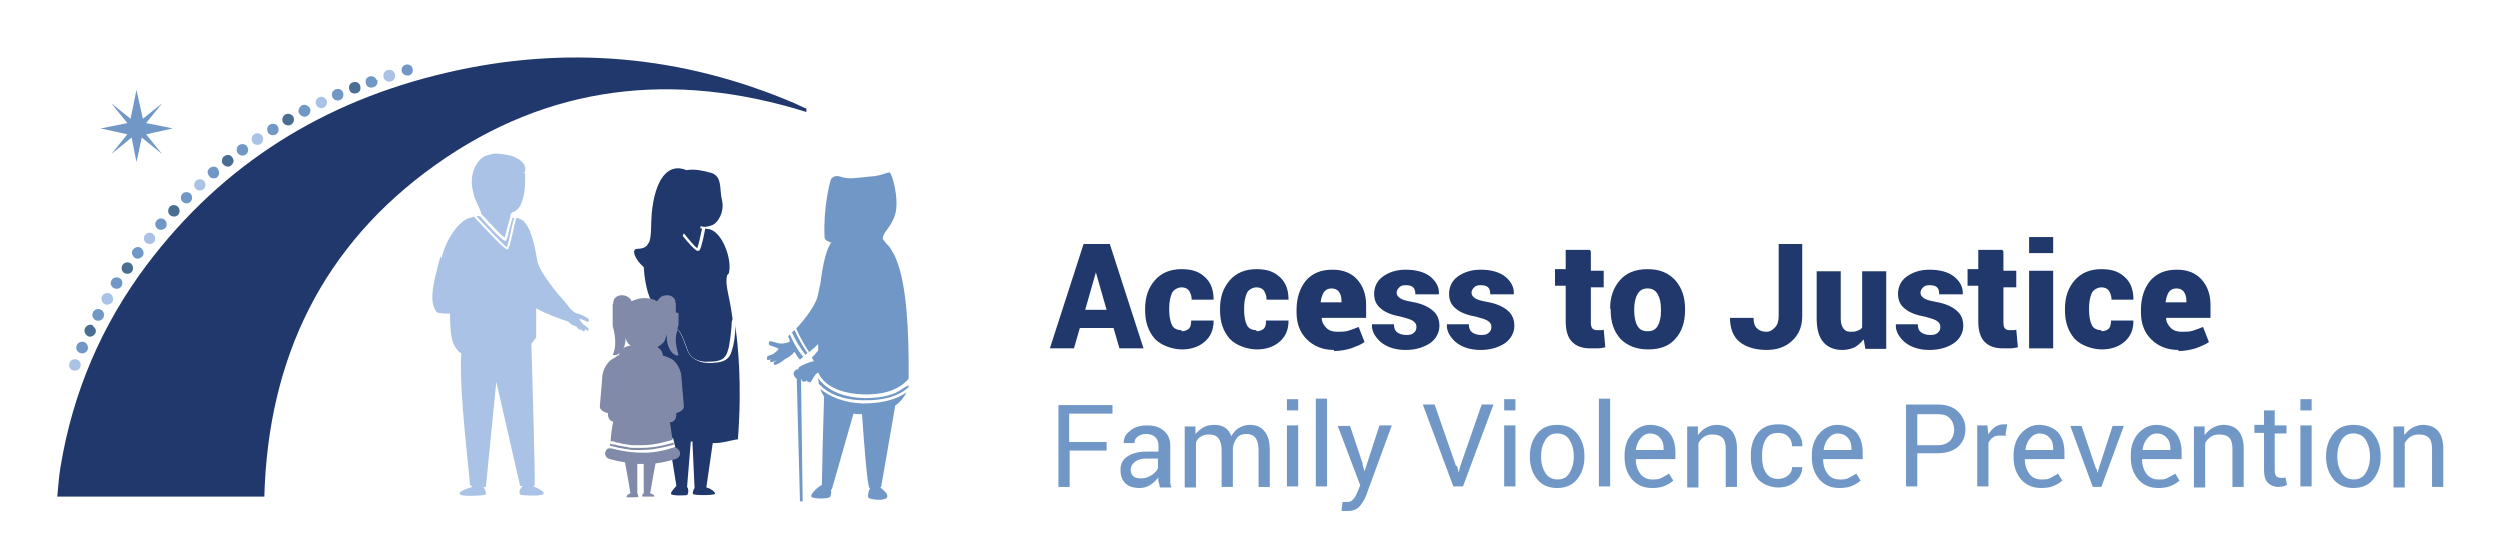 <svg xmlns="http://www.w3.org/2000/svg" xmlns:i="http://ns.adobe.com/AdobeIllustrator/10.0/" viewBox="0 0 467.2 103.7"><defs><style>      .cls-1 {        fill: #a9c2e5;      }      .cls-2 {        fill: #818ba9;      }      .cls-3 {        fill: #4a6e91;      }      .cls-4 {        fill: #7097c6;      }      .cls-5 {        fill: #20386c;      }    </style></defs><g><g id="cmyk"><g><path class="cls-5" d="M207.9,61.3h-6.1l-1.1,3.8h-4.5l6.3-19.5h4.9l6.3,19.5h-4.5l-1.1-3.8ZM202.7,57.9h4.1l-2-7h0l-2,7Z"></path><path class="cls-5" d="M220.8,61.9c.6,0,1.1-.2,1.4-.5.3-.3.4-.8.4-1.5h4.2c0,1.7-.5,2.9-1.6,3.9-1.1,1-2.6,1.5-4.3,1.5s-3.9-.7-5.1-2c-1.2-1.4-1.8-3.1-1.8-5.3v-.3c0-2.2.6-3.9,1.8-5.3,1.2-1.4,2.9-2.1,5-2.1s3.3.5,4.4,1.5c1.1,1,1.6,2.4,1.6,4.2h0c0,0-4.1,0-4.1,0,0-.7-.2-1.2-.5-1.7-.3-.4-.8-.6-1.4-.6s-1.5.4-1.8,1.1c-.3.7-.5,1.6-.5,2.8v.3c0,1.2.2,2.2.5,2.8.3.7,1,1,1.8,1Z"></path><path class="cls-5" d="M234.8,61.9c.6,0,1.1-.2,1.4-.5.3-.3.4-.8.4-1.5h4.2c0,1.7-.5,2.9-1.6,3.9-1.1,1-2.6,1.5-4.3,1.5s-3.9-.7-5.1-2c-1.2-1.4-1.8-3.1-1.8-5.3v-.3c0-2.2.6-3.9,1.8-5.3,1.2-1.4,2.9-2.1,5-2.1s3.3.5,4.4,1.5c1.1,1,1.6,2.4,1.6,4.2h0c0,0-4.1,0-4.1,0,0-.7-.2-1.2-.5-1.7-.3-.4-.8-.6-1.4-.6s-1.5.4-1.8,1.1c-.3.7-.5,1.6-.5,2.8v.3c0,1.2.2,2.2.5,2.8.3.7,1,1,1.8,1Z"></path><path class="cls-5" d="M249.3,65.4c-2.1,0-3.8-.7-5.1-2-1.3-1.3-1.9-3-1.9-5v-.5c0-2.2.6-4,1.7-5.4,1.2-1.4,2.8-2.1,5-2.1,2,0,3.5.6,4.6,1.8,1.1,1.2,1.7,2.8,1.7,4.8v2.4h-8.3c0,.8.4,1.4.9,1.9.5.5,1.2.7,2,.7s1.5,0,2.1-.2,1.2-.4,1.9-.7l1.1,2.8c-.6.5-1.5.8-2.5,1.2-1,.3-2.1.5-3.2.5ZM248.9,53.9c-.7,0-1.1.2-1.5.7-.3.5-.5,1.1-.6,1.9h0c0,0,3.9,0,3.9,0v-.3c0-.7-.2-1.3-.5-1.7-.3-.4-.8-.6-1.4-.6Z"></path><path class="cls-5" d="M264.7,61c0-.4-.2-.7-.6-1-.4-.3-1.1-.5-2.2-.8-1.7-.3-3-.8-3.8-1.5-.9-.7-1.3-1.6-1.3-2.8s.5-2.4,1.6-3.2,2.5-1.3,4.3-1.3,3.5.4,4.6,1.3c1.1.9,1.7,2,1.6,3.3h0c0,0-4.4,0-4.4,0,0-.6-.1-1-.4-1.3s-.8-.4-1.4-.4-.9.1-1.2.4c-.3.3-.5.6-.5,1s.2.7.6,1,1.1.5,2.2.7c1.8.3,3.1.9,3.9,1.6.9.7,1.3,1.7,1.3,2.9s-.6,2.4-1.7,3.2c-1.2.8-2.7,1.3-4.6,1.3s-3.5-.5-4.7-1.5c-1.1-1-1.7-2.1-1.6-3.3h0c0,0,4.1,0,4.1,0,0,.7.2,1.2.6,1.5.4.3,1,.5,1.7.5s1.1-.1,1.4-.4c.3-.2.5-.6.5-1Z"></path><path class="cls-5" d="M278.7,61c0-.4-.2-.7-.6-1-.4-.3-1.1-.5-2.2-.8-1.7-.3-3-.8-3.8-1.5-.9-.7-1.3-1.6-1.3-2.8s.5-2.4,1.6-3.2,2.5-1.3,4.3-1.3,3.5.4,4.6,1.3c1.1.9,1.7,2,1.6,3.3h0c0,0-4.4,0-4.4,0,0-.6-.1-1-.4-1.3s-.8-.4-1.4-.4-.9.1-1.2.4c-.3.3-.5.6-.5,1s.2.7.6,1,1.1.5,2.2.7c1.8.3,3.1.9,3.9,1.6.9.7,1.3,1.7,1.3,2.9s-.6,2.4-1.7,3.2c-1.2.8-2.7,1.3-4.6,1.3s-3.5-.5-4.7-1.5c-1.1-1-1.7-2.1-1.6-3.3h0c0,0,4.1,0,4.1,0,0,.7.2,1.2.6,1.5.4.3,1,.5,1.7.5s1.1-.1,1.4-.4c.3-.2.5-.6.5-1Z"></path><path class="cls-5" d="M297.3,47v3.6h2.4v3.1h-2.4v6.6c0,.5.1.9.3,1.1.2.2.5.3.8.3s.5,0,.7,0c.2,0,.4,0,.6-.1l.3,3.3c-.5.1-1,.2-1.4.2-.4,0-.9,0-1.4,0-1.5,0-2.6-.4-3.4-1.2-.8-.8-1.2-2.1-1.2-3.8v-6.7h-2v-3.1h2v-3.6h4.5Z"></path><path class="cls-5" d="M300.9,57.7c0-2.2.6-3.9,1.8-5.3,1.2-1.4,2.9-2.1,5.2-2.1s3.9.7,5.2,2.1c1.2,1.4,1.8,3.1,1.8,5.3v.3c0,2.2-.6,4-1.8,5.3-1.2,1.4-2.9,2-5.1,2s-3.9-.7-5.2-2c-1.2-1.4-1.8-3.1-1.8-5.3v-.3ZM305.4,58c0,1.2.2,2.2.6,2.9.4.7,1,1,1.9,1s1.5-.3,1.9-1c.4-.7.6-1.6.6-2.8v-.3c0-1.2-.2-2.1-.6-2.8-.4-.7-1-1.1-1.9-1.1s-1.5.4-1.9,1.1-.6,1.7-.6,2.8v.3Z"></path><path class="cls-5" d="M332.3,45.6h4.5v13.4c0,2-.6,3.5-1.9,4.7s-2.9,1.7-4.8,1.7-3.8-.5-5-1.5c-1.2-1-1.8-2.5-1.8-4.5h0c0,0,4.4,0,4.4,0,0,.9.2,1.6.7,2,.4.4,1,.6,1.7.6s1.1-.3,1.6-.8.7-1.2.7-2.2v-13.4Z"></path><path class="cls-5" d="M348.3,63.4c-.5.6-1,1.1-1.7,1.5-.7.3-1.4.5-2.3.5-1.5,0-2.7-.5-3.5-1.4-.9-1-1.3-2.5-1.3-4.5v-8.8h4.5v8.9c0,.8.2,1.4.5,1.8s.7.6,1.3.6.9,0,1.3-.2c.4-.1.7-.3.9-.6v-10.5h4.5v14.5h-3.9l-.3-1.7Z"></path><path class="cls-5" d="M362.6,61c0-.4-.2-.7-.6-1-.4-.3-1.1-.5-2.2-.8-1.7-.3-3-.8-3.8-1.5-.9-.7-1.3-1.6-1.3-2.8s.5-2.4,1.6-3.2,2.5-1.3,4.3-1.3,3.5.4,4.6,1.3c1.1.9,1.7,2,1.6,3.3h0c0,0-4.4,0-4.4,0,0-.6-.1-1-.4-1.3s-.8-.4-1.4-.4-.9.1-1.2.4c-.3.3-.5.6-.5,1s.2.7.6,1,1.1.5,2.2.7c1.8.3,3.1.9,3.9,1.6.9.7,1.3,1.7,1.3,2.9s-.6,2.4-1.7,3.2c-1.2.8-2.7,1.3-4.6,1.3s-3.5-.5-4.7-1.5c-1.1-1-1.7-2.1-1.6-3.3h0c0,0,4.1,0,4.1,0,0,.7.2,1.2.6,1.5.4.3,1,.5,1.7.5s1.1-.1,1.4-.4c.3-.2.5-.6.5-1Z"></path><path class="cls-5" d="M374.4,47v3.6h2.4v3.1h-2.4v6.6c0,.5.1.9.3,1.1.2.2.5.3.8.3s.5,0,.7,0c.2,0,.4,0,.6-.1l.3,3.3c-.5.1-1,.2-1.4.2-.4,0-.9,0-1.4,0-1.5,0-2.6-.4-3.4-1.2-.8-.8-1.2-2.1-1.2-3.8v-6.7h-2v-3.1h2v-3.6h4.5Z"></path><path class="cls-5" d="M383.7,47.3h-4.5v-3h4.5v3ZM383.7,65.1h-4.5v-14.5h4.5v14.5Z"></path><path class="cls-5" d="M392.7,61.9c.6,0,1.1-.2,1.4-.5.3-.3.4-.8.4-1.5h4.2c0,1.7-.5,2.9-1.6,3.9-1.1,1-2.6,1.5-4.3,1.5s-3.9-.7-5.1-2c-1.2-1.4-1.8-3.1-1.8-5.3v-.3c0-2.2.6-3.9,1.8-5.3,1.2-1.4,2.9-2.1,5-2.1s3.3.5,4.4,1.5c1.1,1,1.6,2.4,1.6,4.2h0c0,0-4.1,0-4.1,0,0-.7-.2-1.2-.5-1.7-.3-.4-.8-.6-1.4-.6s-1.5.4-1.8,1.1c-.3.7-.5,1.6-.5,2.8v.3c0,1.2.2,2.2.5,2.8.3.7,1,1,1.8,1Z"></path><path class="cls-5" d="M407.1,65.4c-2.1,0-3.8-.7-5.1-2-1.3-1.3-1.9-3-1.9-5v-.5c0-2.2.6-4,1.7-5.4,1.2-1.4,2.8-2.1,5-2.1,2,0,3.5.6,4.6,1.8,1.1,1.2,1.7,2.8,1.7,4.8v2.4h-8.3c0,.8.4,1.4.9,1.9.5.5,1.2.7,2,.7s1.5,0,2.1-.2,1.2-.4,1.9-.7l1.1,2.8c-.6.5-1.5.8-2.5,1.2-1,.3-2.1.5-3.2.5ZM406.8,53.9c-.7,0-1.1.2-1.5.7-.3.5-.5,1.1-.6,1.9h0c0,0,3.9,0,3.9,0v-.3c0-.7-.2-1.3-.5-1.7-.3-.4-.8-.6-1.4-.6Z"></path><path class="cls-4" d="M206.9,84.2h-7v6.8h-2.1v-15.3h10.1v1.6h-8.1v5.3h7v1.6Z"></path><path class="cls-4" d="M216.7,90.9c0-.3-.1-.6-.2-.9s0-.5,0-.8c-.4.5-.9,1-1.5,1.4-.6.4-1.3.6-2,.6-1.2,0-2.1-.3-2.7-.9s-.9-1.4-.9-2.5.4-1.9,1.3-2.5,2.1-.9,3.6-.9h2.2v-1.1c0-.7-.2-1.2-.6-1.6-.4-.4-1-.6-1.7-.6s-1.2.2-1.6.5-.6.7-.6,1.2h-2c0-.9.3-1.6,1.2-2.3.8-.7,1.9-1,3.2-1s2.3.3,3.1,1c.8.7,1.2,1.6,1.2,2.8v5.5c0,.4,0,.8,0,1.2s.1.8.2,1.1h-2.1ZM213.2,89.4c.8,0,1.4-.2,2-.6s1-.8,1.2-1.3v-1.8h-2.3c-.8,0-1.5.2-2,.6-.5.4-.8.9-.8,1.5s.2.9.5,1.2c.3.3.8.4,1.4.4Z"></path><path class="cls-4" d="M223.4,79.6v1.5c.5-.5,1-1,1.6-1.3.6-.3,1.2-.4,2-.4s1.4.2,1.9.5,1,.9,1.2,1.6c.4-.6.8-1.2,1.4-1.5.6-.4,1.3-.6,2.1-.6,1.2,0,2.1.4,2.7,1.2.7.8,1,2,1,3.6v6.8h-2.1v-6.8c0-1.1-.2-1.9-.6-2.4-.4-.5-1-.7-1.7-.7s-1.3.2-1.7.7c-.4.5-.7,1.1-.8,1.9h0v7.3h-2.1v-6.8c0-1.1-.2-1.8-.6-2.3-.4-.5-1-.7-1.7-.7s-1.1.1-1.6.4-.7.6-.9,1.1v8.4h-2.1v-11.4h1.9Z"></path><path class="cls-4" d="M242.6,76.7h-2.1v-2.1h2.1v2.1ZM242.6,90.9h-2.1v-11.4h2.1v11.4Z"></path><path class="cls-4" d="M248,90.9h-2.1v-16.4h2.1v16.4Z"></path><path class="cls-4" d="M254.6,86.7l.4,1.4h0l2.8-8.6h2.3l-4.8,13.1c-.3.8-.7,1.4-1.2,2-.5.6-1.3.9-2.2.9s-.4,0-.6,0c-.3,0-.5,0-.6-.1l.2-1.6s0,0,.4,0,.5,0,.6,0c.4,0,.8-.2,1.1-.6s.5-.8.7-1.3l.5-1.2-4.2-11.1h2.3l2.4,7.2Z"></path><path class="cls-4" d="M272.3,87.1l.3,1.2h0l.3-1.2,4-11.5h2.2l-5.7,15.3h-1.8l-5.7-15.3h2.2l4,11.5Z"></path><path class="cls-4" d="M283.2,76.7h-2.1v-2.1h2.1v2.1ZM283.2,90.9h-2.1v-11.4h2.1v11.4Z"></path><path class="cls-4" d="M285.9,85.2c0-1.7.5-3.1,1.4-4.2.9-1.1,2.1-1.6,3.7-1.6s2.8.5,3.7,1.6c.9,1.1,1.4,2.5,1.4,4.2v.2c0,1.7-.5,3.1-1.4,4.2-.9,1.1-2.2,1.6-3.7,1.6s-2.8-.5-3.7-1.6c-.9-1.1-1.4-2.5-1.4-4.2v-.2ZM288,85.4c0,1.2.3,2.2.8,3,.5.8,1.3,1.2,2.3,1.2s1.7-.4,2.2-1.2c.5-.8.8-1.8.8-3v-.2c0-1.2-.3-2.2-.8-3-.5-.8-1.3-1.2-2.3-1.2s-1.7.4-2.2,1.2c-.5.8-.8,1.8-.8,3v.2Z"></path><path class="cls-4" d="M300.9,90.9h-2.1v-16.4h2.1v16.4Z"></path><path class="cls-4" d="M308.8,91.2c-1.6,0-2.8-.5-3.8-1.6-.9-1.1-1.4-2.4-1.4-4.1v-.5c0-1.6.5-3,1.4-4,1-1.1,2.1-1.6,3.4-1.6s2.7.5,3.5,1.4c.8.9,1.2,2.2,1.2,3.7v1.3h-7.4c0,1.1.3,2,.8,2.7.5.7,1.3,1.1,2.2,1.1s1.3,0,1.8-.3,1-.5,1.4-.8l.8,1.3c-.4.4-.9.7-1.6,1-.7.3-1.5.4-2.4.4ZM308.4,81c-.7,0-1.3.3-1.8.9s-.8,1.3-.9,2.2h0c0,0,5.2,0,5.2,0v-.3c0-.8-.2-1.5-.7-2-.4-.5-1.1-.8-1.9-.8Z"></path><path class="cls-4" d="M317.3,79.6v1.7c.5-.6,1-1.1,1.6-1.4.6-.3,1.2-.5,1.9-.5,1.2,0,2.2.4,2.8,1.1s1,1.8,1,3.3v7.2h-2.1v-7.1c0-1-.2-1.7-.6-2.1-.4-.4-1-.6-1.8-.6s-1.1.1-1.6.4c-.5.3-.8.7-1.1,1.2v8.3h-2.1v-11.4h1.9Z"></path><path class="cls-4" d="M332.3,89.5c.7,0,1.3-.2,1.8-.6.5-.4.8-.9.8-1.6h1.9c0,1-.4,1.9-1.3,2.7s-2,1.1-3.2,1.1-2.9-.5-3.8-1.6-1.3-2.4-1.3-4.1v-.4c0-1.6.4-3,1.3-4.1.9-1.1,2.1-1.6,3.8-1.6s2.4.4,3.3,1.2c.8.8,1.3,1.7,1.2,2.9h0c0,0-1.9,0-1.9,0,0-.7-.2-1.3-.7-1.8-.5-.5-1.1-.7-1.9-.7-1.1,0-1.9.4-2.3,1.2-.5.8-.7,1.7-.7,2.9v.4c0,1.2.2,2.1.7,2.9.5.8,1.2,1.2,2.3,1.2Z"></path><path class="cls-4" d="M343.8,91.2c-1.6,0-2.8-.5-3.8-1.6-.9-1.1-1.4-2.4-1.4-4.1v-.5c0-1.6.5-3,1.4-4,1-1.1,2.1-1.6,3.4-1.6s2.7.5,3.5,1.4c.8.9,1.2,2.2,1.2,3.7v1.3h-7.4c0,1.1.3,2,.8,2.7.5.7,1.3,1.1,2.2,1.1s1.3,0,1.8-.3,1-.5,1.4-.8l.8,1.3c-.4.4-.9.7-1.6,1-.7.3-1.5.4-2.4.4ZM343.5,81c-.7,0-1.3.3-1.8.9s-.8,1.3-.9,2.2h0c0,0,5.2,0,5.2,0v-.3c0-.8-.2-1.5-.7-2-.4-.5-1.1-.8-1.9-.8Z"></path><path class="cls-4" d="M358.3,84.8v6.1h-2.1v-15.3h5.9c1.6,0,2.9.4,3.8,1.3s1.4,1.9,1.4,3.3-.5,2.5-1.4,3.3c-.9.8-2.2,1.2-3.8,1.2h-3.8ZM358.3,83.2h3.8c1,0,1.8-.3,2.3-.8s.8-1.3.8-2.1-.3-1.6-.8-2.1c-.5-.6-1.3-.8-2.3-.8h-3.8v5.9Z"></path><path class="cls-4" d="M375,81.4h-1.1c-.5,0-1,0-1.4.3-.4.3-.7.6-.9,1.1v8.1h-2.1v-11.4h1.9l.2,1.7c.3-.6.7-1,1.2-1.4.5-.3,1-.5,1.6-.5s.3,0,.4,0c.1,0,.3,0,.3,0l-.3,1.9Z"></path><path class="cls-4" d="M381.5,91.2c-1.6,0-2.8-.5-3.8-1.6-.9-1.1-1.4-2.4-1.4-4.1v-.5c0-1.6.5-3,1.4-4,1-1.1,2.1-1.6,3.4-1.6s2.7.5,3.5,1.4c.8.9,1.2,2.2,1.2,3.7v1.3h-7.4c0,1.1.3,2,.8,2.7.5.7,1.3,1.1,2.2,1.1s1.3,0,1.8-.3,1-.5,1.4-.8l.8,1.3c-.4.4-.9.7-1.6,1-.7.3-1.5.4-2.4.4ZM381.2,81c-.7,0-1.3.3-1.8.9s-.8,1.3-.9,2.2h0c0,0,5.2,0,5.2,0v-.3c0-.8-.2-1.5-.7-2-.4-.5-1.1-.8-1.9-.8Z"></path><path class="cls-4" d="M391.8,87.6l.2.8h0l.2-.8,2.6-8h2.1l-4.2,11.4h-1.6l-4.2-11.4h2.1l2.7,8Z"></path><path class="cls-4" d="M403.4,91.2c-1.6,0-2.8-.5-3.8-1.6-.9-1.1-1.4-2.4-1.4-4.1v-.5c0-1.6.5-3,1.4-4,1-1.1,2.1-1.6,3.4-1.6s2.7.5,3.5,1.4c.8.9,1.2,2.2,1.2,3.7v1.3h-7.4c0,1.1.3,2,.8,2.7.5.7,1.3,1.1,2.2,1.1s1.3,0,1.8-.3,1-.5,1.4-.8l.8,1.3c-.4.4-.9.7-1.6,1-.7.3-1.5.4-2.4.4ZM403.1,81c-.7,0-1.3.3-1.8.9s-.8,1.3-.9,2.2h0c0,0,5.2,0,5.2,0v-.3c0-.8-.2-1.5-.7-2-.4-.5-1.1-.8-1.9-.8Z"></path><path class="cls-4" d="M412,79.6v1.7c.5-.6,1-1.1,1.6-1.4.6-.3,1.2-.5,1.9-.5,1.2,0,2.2.4,2.8,1.1s1,1.8,1,3.3v7.2h-2.1v-7.1c0-1-.2-1.7-.6-2.1-.4-.4-1-.6-1.8-.6s-1.1.1-1.6.4c-.5.3-.8.7-1.1,1.2v8.3h-2.1v-11.4h1.9Z"></path><path class="cls-4" d="M425.1,76.8v2.7h2.2v1.5h-2.2v6.9c0,.5.1.9.3,1.1.2.2.5.3.9.3s.3,0,.4,0c.1,0,.3,0,.4-.1l.3,1.4c-.2.1-.4.2-.7.3-.3,0-.6.1-.9.1-.8,0-1.5-.3-2-.8-.5-.5-.7-1.3-.7-2.4v-6.9h-1.8v-1.5h1.8v-2.7h2.1Z"></path><path class="cls-4" d="M432,76.7h-2.1v-2.1h2.1v2.1ZM432,90.9h-2.1v-11.4h2.1v11.4Z"></path><path class="cls-4" d="M434.7,85.2c0-1.7.5-3.1,1.4-4.2.9-1.1,2.1-1.6,3.7-1.6s2.8.5,3.7,1.6c.9,1.1,1.4,2.5,1.4,4.2v.2c0,1.7-.5,3.1-1.4,4.2-.9,1.1-2.2,1.6-3.7,1.6s-2.8-.5-3.7-1.6c-.9-1.1-1.4-2.5-1.4-4.2v-.2ZM436.8,85.4c0,1.2.3,2.2.8,3,.5.8,1.3,1.2,2.3,1.2s1.7-.4,2.2-1.2c.5-.8.8-1.8.8-3v-.2c0-1.2-.3-2.2-.8-3-.5-.8-1.3-1.2-2.3-1.2s-1.7.4-2.2,1.2c-.5.8-.8,1.8-.8,3v.2Z"></path><path class="cls-4" d="M449.3,79.6v1.7c.5-.6,1-1.1,1.6-1.4.6-.3,1.2-.5,1.9-.5,1.2,0,2.2.4,2.8,1.1s1,1.8,1,3.3v7.2h-2.1v-7.1c0-1-.2-1.7-.6-2.1-.4-.4-1-.6-1.8-.6s-1.1.1-1.6.4c-.5.3-.8.7-1.1,1.2v8.3h-2.1v-11.4h1.9Z"></path></g><path class="cls-5" d="M137.4,61.3c0,.5,0,1-.1,1.5,0,.6-.2,1.3-.3,1.9-.2.6-.3,1.3-.7,1.9,0,0,0,0,0,0h0s0,0,0,0c-.5.7-1.3,1-2,1.1-.8.1-1.5.2-2.3.1-.8,0-1.5-.3-2.2-.7-.3-.2-.6-.5-.9-.8-.2-.3-.4-.7-.5-1-.3-.7-.5-1.4-.8-2.1-.3-.7-.6-1.3-1.1-1.8-.5-.5-1-1-1.7-1.3-.3-.2-.7-.3-1-.5,0,0-.2-.1-.3-.2-.3.7-.7,1.6-1,2.6l-1.6,20.7s1.1-.4,2.8-.4v-.5s2.1.1,2.1.1l.4,1.7-.9.3,1.1,6.9c-.2.3-1.1,1.1-1,1.5.1.4,2.9.3,3,.2.2-.1.4-1.1,0-1.5l.7-8.5c0,0,.2,0,.3,0l.4,8.7c-.3.5-.4.9-.3,1.1,0,.3,3.9.3,4.1,0,.2-.3-.9-1.1-1.6-1.2l1.2-8.3c1.7.1,3.6-.6,4.7-.7.8-10.3,0-18-.5-21.2Z"></path><path class="cls-5" d="M136.2,51.1c.7-2.5-1.2-7.9-3.8-8.3-.2,0-.3,0-.6-.1-.2,1-.7,3.7-1.1,4.1,0,0-.2.1-.3.1h0c-.4,0-1.7-1.4-2.8-2.8,0-.2.2-.4.2-.5,1.1,1.4,2.1,2.5,2.5,2.8.2-.5.6-2.2.9-3.7,0,0-.2,0-.3,0v-.4c.2,0,.4,0,.6.1.5,0,1-.1,1.5-.3,1.1-.3,2.5-2.5,1.9-4.8-.5-2.1.2-4.6-2.4-5.1-.8-.2-2.6-.7-4.2-.4-3.6-1.5-5.9,1.9-6.5,8-.2,2.3,0,4.3-.5,5.5-.2.2-.3.4-.4.6-.4.4-1,.6-1.8.6-1.3,0-.3,2.2,1.2,3.4.1,1.8.5,4.6,1.4,6.3.4.9,2.2,1,3.5.7,1.1-.3-.3-.3-1.8,2.6.9.6,2.3,1,3.1,1.9.6.5.9,1.2,1.2,1.9.3.7.5,1.4.8,2.1.4,1.4,1.8,2.1,3.2,2.2.7,0,1.4,0,2.1-.1.7-.1,1.4-.4,1.7-.9h0s0,0,0,0c.4-.4.5-1.1.7-1.7.1-.6.2-1.2.3-1.9l.2-1.9c0-.5,0-1,.2-1.5-.6-4.7-1.5-6.3-1-8.2Z"></path><g><path class="cls-1" d="M14.4,67.2c.6.2.8.8.6,1.4-.2.5-.8.8-1.4.6-.6-.2-.8-.8-.6-1.4.2-.6.9-.8,1.4-.6Z"></path><path class="cls-4" d="M15.9,64c.5.3.7,1,.4,1.5-.3.5-.9.7-1.5.4-.5-.3-.7-.9-.4-1.5.3-.5,1-.7,1.5-.4Z"></path><path class="cls-3" d="M17.3,60.9c.5.3.8.9.5,1.4-.3.5-.9.8-1.4.5-.5-.3-.8-.9-.5-1.5.3-.5.9-.8,1.5-.5Z"></path><path class="cls-4" d="M18.9,57.9c.5.3.7.9.4,1.5-.3.5-.9.7-1.5.4-.5-.3-.7-.9-.4-1.5.3-.5.9-.7,1.5-.4Z"></path><path class="cls-1" d="M20.6,54.9c.5.3.7,1,.4,1.5-.3.5-1,.7-1.5.4-.5-.3-.7-1-.4-1.5.3-.5,1-.7,1.5-.4Z"></path><path class="cls-4" d="M22.4,52c.5.3.6,1,.3,1.5-.3.5-1,.6-1.5.3-.5-.3-.7-1-.3-1.5.3-.5,1-.6,1.5-.3Z"></path><path class="cls-3" d="M24.4,49.2c.5.4.6,1,.3,1.5-.3.5-1,.6-1.5.3-.5-.3-.6-1-.3-1.5.4-.5,1-.6,1.5-.3Z"></path><path class="cls-4" d="M26.5,46.5c.4.4.5,1.1,0,1.5-.4.4-1.1.5-1.5,0-.4-.4-.5-1.1,0-1.5.4-.4,1.1-.5,1.5,0Z"></path><path class="cls-1" d="M28.6,43.7c.2.2.4.5.4.7,0,.3,0,.6-.2.8-.4.5-1,.5-1.5.2-.5-.4-.5-1.1-.2-1.5.2-.2.5-.4.7-.4.3,0,.6,0,.8.2Z"></path><path class="cls-4" d="M30.8,41.1c.4.4.5,1.1.1,1.5-.4.4-1.1.5-1.5.1-.5-.4-.5-1.1-.1-1.5.4-.5,1.1-.5,1.5-.1Z"></path><path class="cls-3" d="M33.1,38.5c.5.4.6,1,.3,1.5-.3.5-1,.6-1.5.3s-.6-1-.3-1.5c.3-.5,1-.6,1.5-.3Z"></path><path class="cls-4" d="M35.6,36.2c.4.4.4,1.1,0,1.5-.4.4-1.1.4-1.5,0-.4-.4-.4-1.1,0-1.5.4-.4,1.1-.4,1.5,0Z"></path><path class="cls-1" d="M38.1,33.8c.4.4.4,1.1,0,1.5-.4.4-1.1.4-1.5,0-.4-.4-.4-1.1,0-1.5.4-.4,1.1-.4,1.5,0Z"></path><path class="cls-4" d="M40.7,31.6c.4.5.3,1.1-.1,1.5-.2.2-.5.3-.8.2-.3,0-.5-.1-.7-.4-.2-.2-.3-.5-.3-.8,0-.3.2-.5.4-.7.5-.4,1.2-.3,1.5.1Z"></path><path class="cls-3" d="M43.4,29.4c.4.5.3,1.1-.2,1.5-.2.2-.5.3-.8.2-.3,0-.5-.2-.7-.4s-.3-.5-.2-.8c0-.3.2-.6.4-.7.5-.4,1.2-.3,1.5.2Z"></path><path class="cls-4" d="M46.2,27.4c.3.5.2,1.2-.3,1.5-.5.3-1.1.2-1.5-.3-.3-.5-.2-1.2.3-1.5.5-.3,1.2-.2,1.5.3Z"></path><path class="cls-1" d="M49,25.4c.3.5.2,1.2-.3,1.5-.5.3-1.2.2-1.5-.3-.3-.5-.2-1.2.3-1.5.5-.4,1.2-.2,1.5.3Z"></path><path class="cls-4" d="M51.9,23.6c.3.5.2,1.2-.3,1.5-.5.3-1.2.2-1.5-.3-.3-.5-.2-1.2.3-1.5.5-.3,1.2-.2,1.5.3Z"></path><path class="cls-3" d="M54.8,21.8c.3.5.1,1.2-.4,1.5-.5.3-1.2.1-1.5-.4s-.1-1.2.4-1.5c.5-.3,1.2-.1,1.5.4Z"></path><path class="cls-4" d="M57.9,20.2c.3.5,0,1.2-.5,1.5-.5.3-1.2,0-1.5-.5-.3-.5,0-1.2.5-1.5.5-.3,1.2,0,1.5.5Z"></path><path class="cls-1" d="M61,18.7c.3.5,0,1.2-.5,1.4-.5.3-1.2,0-1.4-.5-.3-.5,0-1.2.5-1.4.5-.3,1.2,0,1.4.5Z"></path><path class="cls-4" d="M64.1,17.3c.2.6,0,1.2-.6,1.4-.5.2-1.2,0-1.4-.6-.2-.5,0-1.2.6-1.4.6-.2,1.2,0,1.4.6Z"></path><path class="cls-3" d="M67.3,16c.2.6,0,1.2-.6,1.4-.6.2-1.2,0-1.4-.6-.2-.6,0-1.2.6-1.4.6-.2,1.2,0,1.4.6Z"></path><path class="cls-4" d="M70.5,14.9c.2.6-.1,1.2-.7,1.4-.6.2-1.2,0-1.4-.6-.2-.6,0-1.2.6-1.4.6-.2,1.2.1,1.4.7Z"></path><path class="cls-1" d="M73.8,13.8c.2.6-.1,1.2-.7,1.4-.6.2-1.2-.1-1.4-.7-.2-.6.1-1.2.7-1.4.6-.2,1.2.1,1.4.7Z"></path><path class="cls-4" d="M77.1,12.8c.2.6-.2,1.2-.7,1.3s-1.2-.2-1.3-.7c-.2-.6.2-1.2.7-1.3.6-.2,1.2.2,1.3.7Z"></path><path class="cls-5" d="M150.6,20.9c-24.7-7.7-48.1-5.1-69.2,9.9-21.1,15-31.3,36.1-32,62H10.7c.2-1.9.3-3.7.6-5.5,2.3-14,7.7-26.6,16.2-37.9,14.2-18.8,33.1-30.5,55.9-35.8,22.2-5.2,44-3.3,65.1,5.7.7.3,1.4.7,2.2,1,0,.2,0,.4,0,.6Z"></path><polygon class="cls-4" points="27.3 25.1 30.3 28.8 26.5 25.7 25.5 30.3 24.6 25.7 20.8 28.8 23.8 25.1 18.8 24 23.8 23 20.8 19.3 24.4 22.2 25.5 16.8 26.7 22.2 30.3 19.3 27.3 23 32.3 24 27.3 25.1"></polygon></g><g><path class="cls-1" d="M98.1,32.4c.1.6,0,1.7,0,2.4,0,.5-.3,3.5-1.5,4.4-.3.3-.6.4-.9.5,0,0-.4.3-.3.7-.2.6-.4,1.5-.6,2.2-.2.7-.4,1.6-.5,1.8-.5-.3-2.5-2.4-4.4-4.5,0,0,0,0,0,0,0-.4-.6-1.6-.6-1.6-.4-.9-.6-1.1-.9-2.5-.9-3.6,1-6.2,2.4-6.7.4-.1,1.3-.4,1.8-.4.7,0,2.1.2,2.9.4.2,0,1.2.5,1.3.6.2,0,.6.4.9.7.6.7.5,1.4.4,1.7,0,0,0,0-.2.1Z"></path><path class="cls-1" d="M89.7,40.4c3.6,4.1,4.5,4.6,4.7,4.6s0,0,.1,0c.2-.1.4-.7.7-2.2.2-.7.4-1.5.6-2.1,0,0,.2,0,.3,0-.2.7-.5,1.8-.7,2.9-.2,1-.5,2.2-.7,2.6-.7-.5-3.6-3.6-5.7-5.8.2,0,.3,0,.5,0,0,0,0,0,0,0,0,0,0,0,.1,0Z"></path><path class="cls-1" d="M82.5,48.3c.1-.4.2-.9.4-1.3,0,0,0,0,0-.1,0,0,0,0,0,0,1.4-3.9,3.7-6,5-6.2.2,0,.4-.2.7-.2,5.3,5.8,6,6.1,6.2,6.1s0,0,0,0c.3,0,.4-.5,1-3,.2-1,.5-2.2.7-2.9.5.1.9.3,1.2.5,0,0,.2,0,.2.2,0,0,0,0,0,0,0,0,0,0,.1.1,1.5,1.6,2,5.1,2.4,7.2.4,2.2,3.9,6.2,4,6.4.7.7,1.3,1.5,1.8,2.1h0s0,0,0,0c.1.1.2.3.3.4.3.3.8.8,1.3,1,0,0,.1,0,.2,0,.4.1,1.9.8,2,1,.1.2,0,.5-.1.6-.1,0-1.6-.8-1.6-.6,0,.3.4.6.5.8.1.1.2.3.3.3.1,0,.8.6.9.7,0,.1,0,.5-.2.4,0,0-.3-.2-.5-.3,0,0,0,0,0,0,0,.1,0,.5-.3.4,0,0-.3-.2-.5-.4,0,.1-.1.2-.2.1-.1,0-.4-.3-.6-.6h0c-.3,0-1.1-.4-1.5-.9,0,0,0,0,0,0h0s0,0,0,0c-1.6-.5-4.3-1.5-6-2.5,0,1.8,0,5.2,0,5.4s-.9,1.2-.9,1.2c0,0,.8,26.5.6,26.5,0,0-.2.1-.2.2,1,.4,2,1,1.9,1.3,0,.6-3.6.4-4.2.3-.6-.1-.3-1.2.3-1.7h-.5s-4.6-20.1-4.6-20.1l.3-.9-2.1,21.2h-.5c.5.6.7,1.4.3,1.5-.5.1-4.5.4-4.7-.2-.2-.4,1.1-.9,2.3-1.3,0-.2-.4-.4-.4-.4.2,0-2.1-17.4-1.6-24.6-.5-.1-1.1-1.1-1.2-1.3-.8-1.1-.9-4.1-.9-6.1-.7,0-1.3,0-1.8-.1,0,0-.1,0-.2,0-.5,0-.8-.5-1-1.1-1-2.3.7-7.3,1.2-9.5Z"></path></g><g><g><g><path class="cls-4" d="M150.5,66.3c-.9-1.2-1.8-2.6-2.5-4.2.1-.1.3-.3.5-.4.6,1.4,1.4,2.8,2.4,4.3-.1.1-.3.2-.4.3Z"></path><path class="cls-4" d="M169.7,72.4c-1.5,1.5-4.4,2.5-8.3,2.4-3.9,0-6.7-1.3-8.1-2.8-.1-.1-.2-.2-.3-.3,0-.3,0-.6-.1-.8,0,0,0-.1,0-.2.2.3.5.6.9,1,1.4,1.4,4,2.6,7.7,2.7,2,0,4.1-.2,5.9-1,.6-.3,1.2-.7,1.8-1.1,0,0,0,0,.1,0,.2-.1.3-.2.5-.3,0,.2,0,.3,0,.5,0,0,0,0,0,0Z"></path></g><path class="cls-4" d="M148.3,69.9c0-.5.4-.9.9-.9,0-.2.1-.4.3-.5.3-.2,1.5-.8,2.6-1l-.4-.7c.4-.3.8-.8,1.2-1.3,0-.4,0-.8,0-1.2-.6.6-1.2,1.1-1.7,1.5-1-1.5-1.8-3-2.4-4.4,1.7-1.8,3.6-4.4,4-6,.1-.6.3-1.4.5-2.3.4-3.3,1-6,1.8-7.4,0-.1.2-.3.3-.4,0,0,0,0,0,0,0,0-.1,0-.2,0-.4-.2-1.1-.4-1.1-.9-.3-5.4,1-10.4,1.1-10.6,0-.3.6-1.2,1.8-.8,1.6.6,3.3.2,5.5,0,2-.1,2.7-.6,3.7-.8.5,0,1.9,5.1,1.1,7.8s-2.5,3.5-2.3,4.7c0,0,.3.4.7.9.4.3.8.9,1.1,1.5.3.4.5.9.7,1.4,1.9,4.6,2.4,13.2,2.3,22.3-2.1,2.4-5.4,3-8.5,2.9-3.4-.1-5.9-1.1-7.2-2.4-.6-.6-1-1.2-1.2-1.7,0,0,0,0,0,0-.2.1-.4.3-.5.4-.2.3-.3.4-.4.6-.2.3-.4.7-.5.8-.1.1-.6,0-.7-.2,0,0,0-.1,0-.2-.1.2-.2.3-.3.3-.1.1-.6,0-.7-.2,0,0,0-.2.1-.4,0,0,0,0,0,0,0,0-.1.2-.2.2l.3,22.8h-.5s-.6-22.8-.6-22.8c0,0,0,0,0,0,0,0,0,0,0-.1h0c-.4-.3-.6-.7-.6-1.1Z"></path><path class="cls-4" d="M143.3,66.7c0-.1,1-.5,1.1-.5,0,0,.2-.1.3-.2.2-.2.7-.5.8-.8,0-.2-1.6-.6-1.7-.7-.1-.1-.2-.5,0-.7.1-.2,1.7.5,2.3.4.4,0,1-.2,1.2-.2l.3-.2c0-.3-.2-.6-.3-1,.1,0,.2-.2.3-.3.7,1.6,1.5,3,2.5,4.2-.4.3-.6.5-.6.5-.4-.4-.7-.9-1-1.4h-.1c-.4.6-1.2,1.1-1.7,1.3-.2.2-.4.3-.5.4-.2.2-1.2.7-1.4.7-.2,0-.2-.4-.2-.5,0,0,.3-.2.6-.4-.4.2-1,.4-1.1.4-.2,0-.2-.4-.1-.5,0,0,0,0,.2-.1-.3.1-.6.2-.7.2-.2,0-.2-.4-.1-.5Z"></path></g><path class="cls-4" d="M153.6,90.5c0-1.7.2-10.3.4-16.4,0,0,0,0,0,0-.3-.5-.6-1-.7-1.4,1.7,1.4,4.4,2.6,8,2.7,3.6,0,6.4-.8,8.1-2.1-.4.9-1.1,1.8-2.1,2.5-1,5.7-2.5,14.6-2.6,15,0,.1,0,.2-.2.3.8.6,1.5,1.3,1.3,1.8-.3.8-3.2.5-3.5.1-.2-.3,0-1.2.3-1.8,0,0,0,0-.1,0-.4-.2-1-7.9-1.4-13.8,0,0,0,0,0,0h0c-.6,0-1.1,0-1.6-.1-1.7,5.9-3.9,13.6-4,14,0,.1-.1.2-.2.2.1.6,0,1.4-.4,1.5-.4.2-3.4.3-3.3-.3,0-.5,1.1-1.6,2-2.1Z"></path></g><g><path class="cls-2" d="M126.3,58.4c0-.1,0-.2,0-.3,0-.1,0-.3,0-.4,0,0,0-.2,0-.3,0-.1,0-.2,0-.4,0,0,0-.2,0-.2,0-.1,0-.2-.1-.3,0,0,0-.1,0-.2,0-.1,0-.2-.1-.3,0,0,0,0,0-.1,0,0,0,0,0,0-.4-.6-1.1-.8-1.6-.7-1,0-1.3.6-1.7,1.1-.7-.4-1.5-.6-2.4-.6-.9,0-1.7.3-2.4.6,0-.3-.5-.9-1.4-1.1-.6-.1-1.4,0-1.9.8,0,0,0,0,0,0,0,0,0,0,0,.1,0,0,0,.2-.1.3,0,0,0,.1,0,.2,0,.1,0,.2-.1.3,0,0,0,.1,0,.2,0,.1,0,.2,0,.4,0,0,0,.2,0,.3,0,.1,0,.2,0,.4,0,.1,0,.2,0,.3,0,.1,0,.3,0,.4,0,.1,0,.3,0,.4,0,.1,0,.3,0,.4,0,.2,0,.4,0,.6,0,.1,0,.2,0,.4,0,.3.1.6.2,1,.3,1.3.5,3.3-.2,4.6.8.3,1.4-.3,2-1.2.3-.5.4-1.2.4-2,0,.3.2.5.3.8.3.6,1.3,1.1,2.2,1.5.8.4,1.7.4,2.5,0,.9-.5,1.9-1,2.3-1.7.1-.3.3-.8.4-1.2,0,.7,0,1.5.3,2.2.5,1.4,1.5,1.9,1.9,1.7-.7-2.5-.6-3.4-.2-4.7,0-.3.1-.7.2-1,0-.1,0-.2,0-.4,0-.2,0-.4,0-.6,0-.1,0-.3,0-.4,0-.1,0-.3,0-.4,0-.1,0-.3,0-.4Z"></path><path class="cls-2" d="M126.1,83.6s0,0-.1,0c-.3.1-3.2,1.1-6,1h0c-2.9,0-5.7-.8-5.7-.8-.2,0-.4,0-.6,0-.2,0-.4.3-.5.5-.3.6,0,1.3.8,1.5.1,0,.9.3,2.8.6.3,1.8.7,3.6,1,5.8-.4.1-.8.5-.7.7.1.1,2.1,0,2.2,0,0,0,0-.5-.2-.7v-5.5c.5,0,.7,0,1,0s.1,0,.2,0v5.5c-.3.1-.4.6-.2.6.2,0,1.8,0,2.1,0,.3-.1-.2-.5-.7-.6.3-1.9.7-3.9,1-5.6,2.3-.3,3.5-.8,3.7-.8.7-.2,1.1-.9.8-1.5-.2-.3-.5-.6-.8-.7Z"></path><path class="cls-2" d="M113.6,77.1c0,.7.1,1.5,1,1.7,0,0,0,0,0,0-.3,1.3-.4,2.6-.5,3.6,0,0,.4.1.5.1.2,0,.4.1.6.2.3,0,.7.1,1,.2s.8.1,1.2.2.9.1,1.4.1.8,0,1.2,0c0,0,0,0,0,0,2.6,0,5.2-.9,5.7-1-.2-1-.3-2.2-.5-3.3,0,0,.2,0,.2,0,.9-.2,1-1,1-1.7.7-.2,1.5-.7,1.4-1.3l-.5-5.9c-.2-1.2-1.1-2.7-2-3-.6-.3-1.4-.6-1.4-.5-.3-3-5.2-2.1-6.2-1.9-.2,0-2,.4-2,1.8-.5,0-.4.3-1.1.6-.9.4-1.8,1.8-2,3l-.5,5.9c-.1.6.7,1.1,1.4,1.3Z"></path><path class="cls-2" d="M125.9,82.7c-.6.2-3.3,1-5.9,1h0c-.5,0-1,0-1.5,0-.5,0-.9,0-1.4-.2-.4,0-.8-.1-1.2-.2-.3,0-.6-.1-.9-.2-.2,0-.4,0-.6-.1,0,0-.3,0-.4-.1v.4c.2,0,.5.1.8.2.3,0,.5.1.8.2.4,0,.7.1,1.1.2.4,0,.9.1,1.3.2.5,0,1,0,1.4,0,.1,0,.3,0,.4,0s.1,0,.2,0c2.6,0,5.9-1,5.9-1,0-.1,0-.2,0-.4Z"></path></g></g></g></svg>